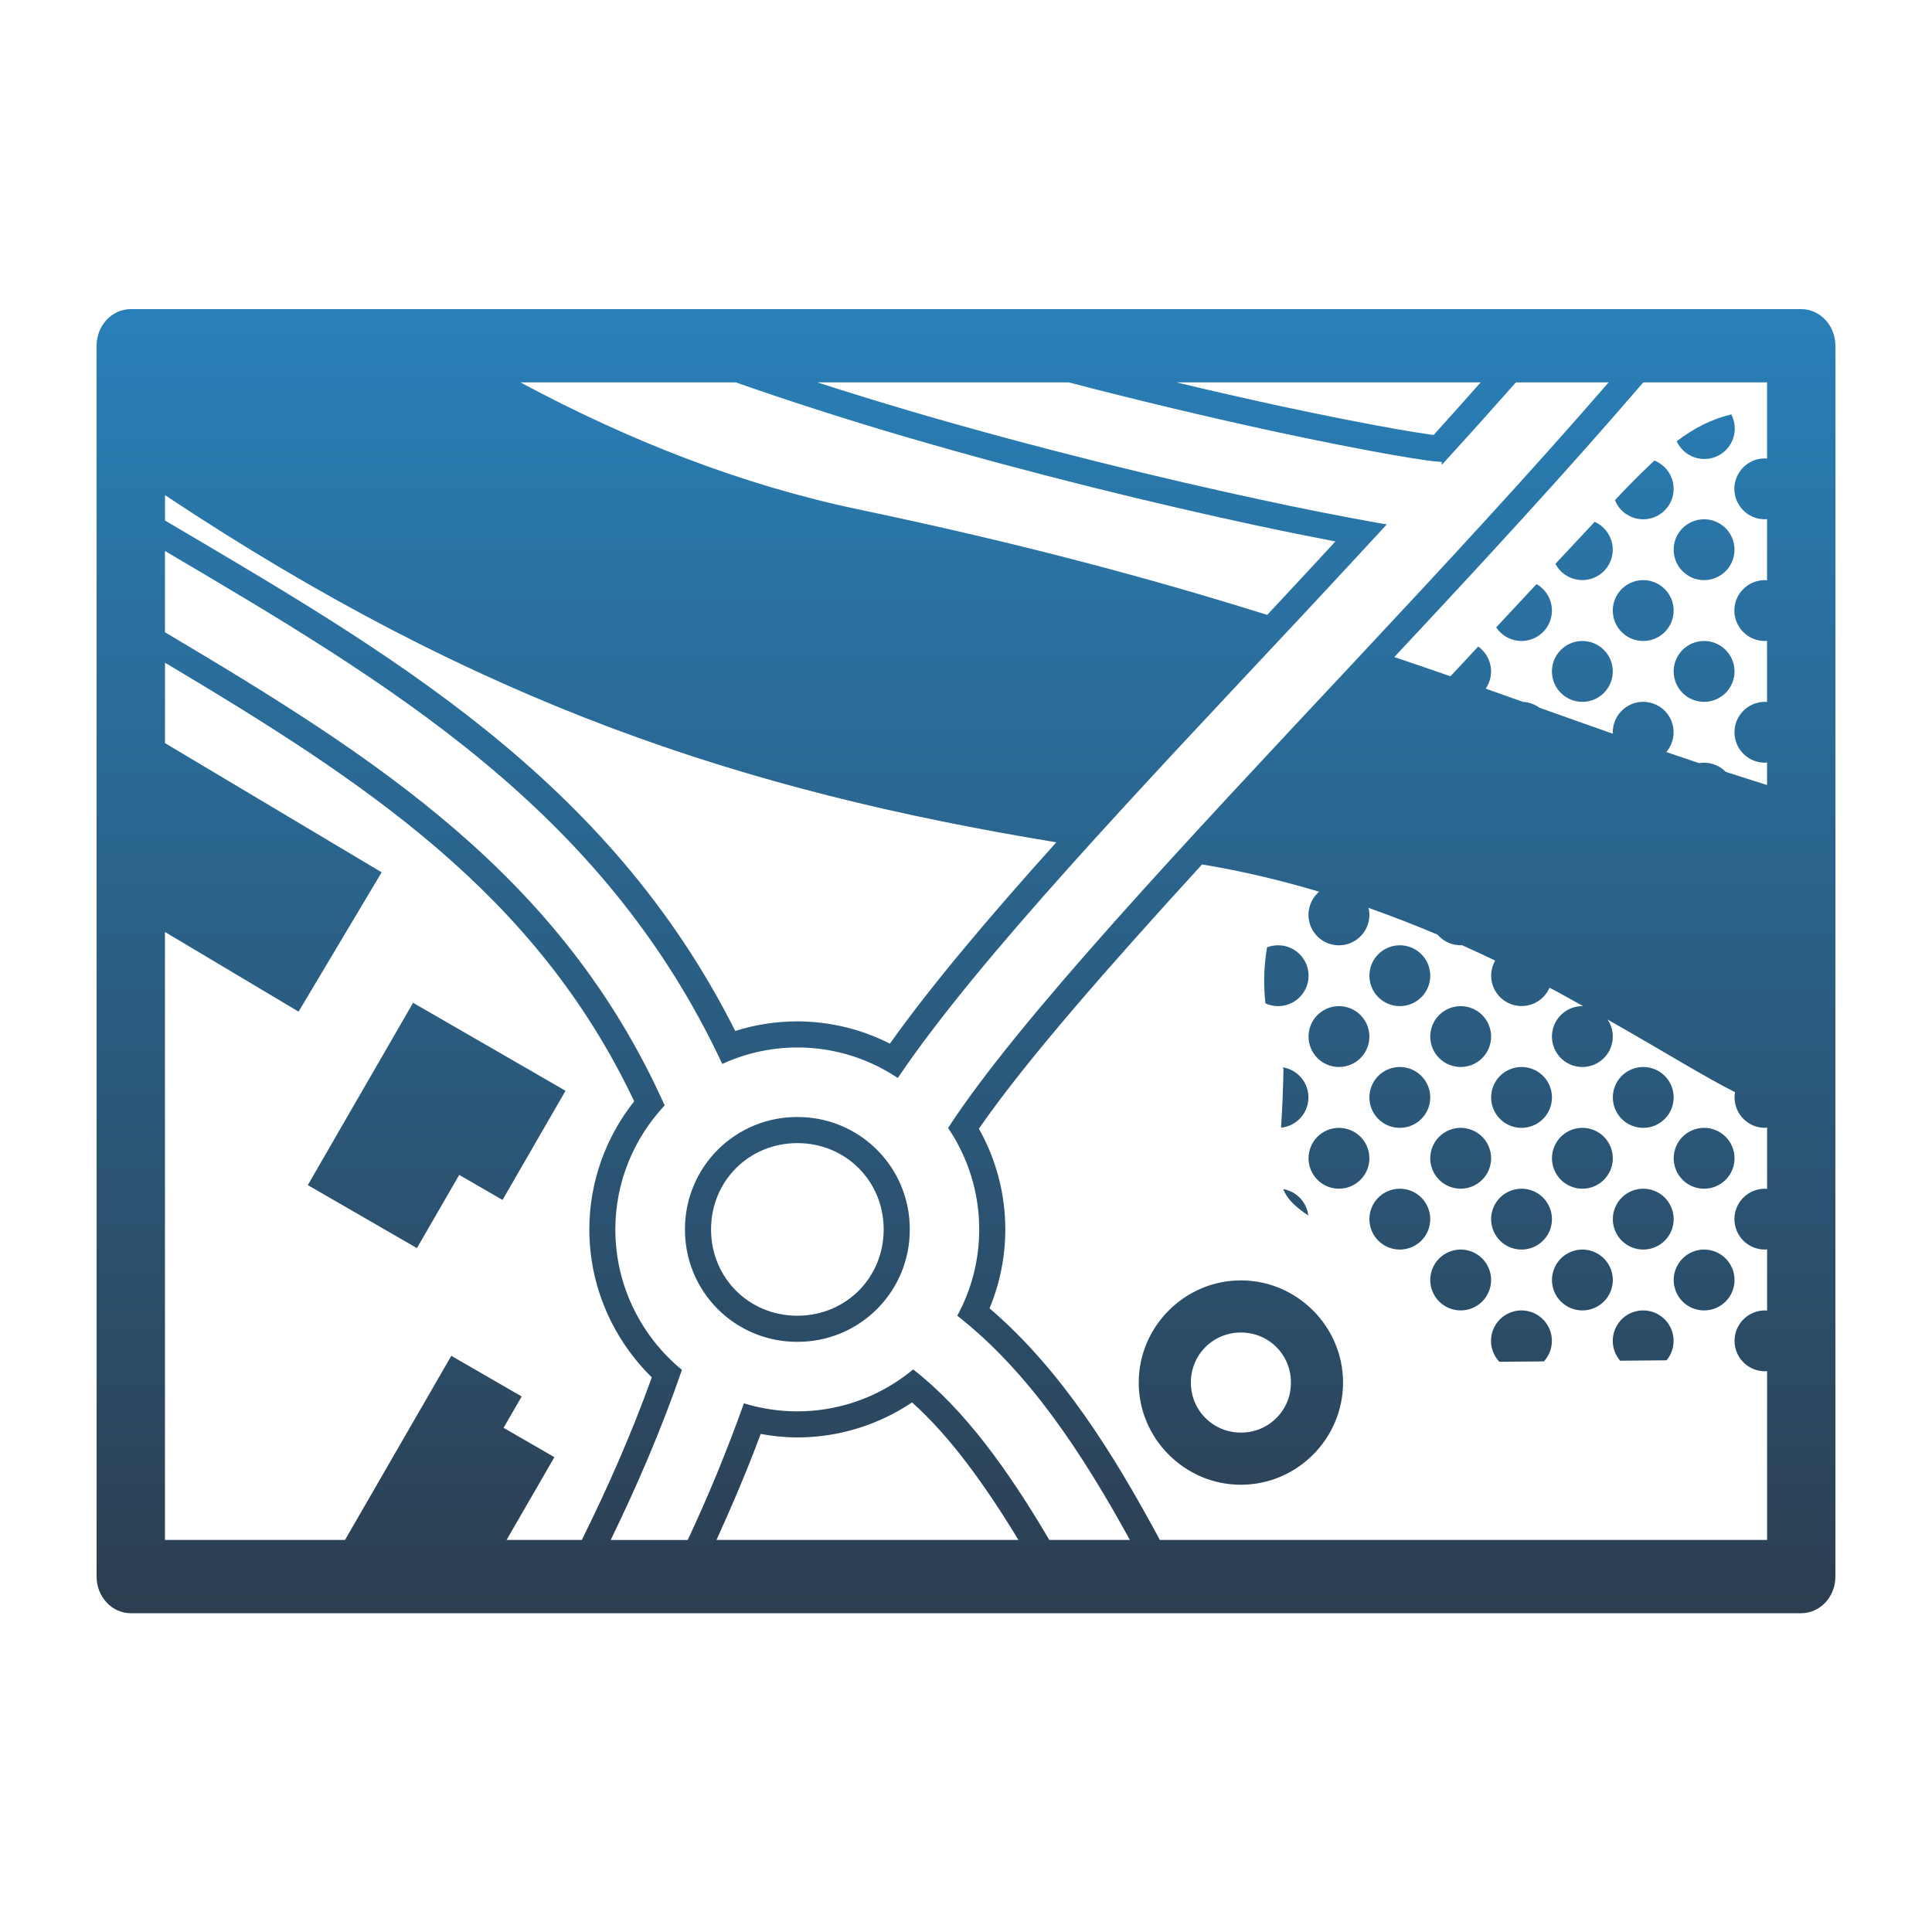 <svg width="100" height="100" viewBox="0 0 100 100" fill="none" xmlns="http://www.w3.org/2000/svg">
<path d="M6.769 16C5.792 16 5 16.849 5 17.895V81.606C5 82.651 5.792 83.499 6.769 83.5H93.231C94.208 83.5 95 82.651 95 81.606V17.895C95 16.849 94.208 16.001 93.231 16H6.769ZM26.936 19.792H38.082C40.953 20.797 43.914 21.745 46.878 22.613C53.412 24.527 59.865 26.084 64.882 27.164C66.478 27.507 67.858 27.782 69.121 28.025C68.257 28.956 67.408 29.883 66.541 30.809L65.59 31.826C59.746 29.996 53.061 28.175 44.463 26.372C38.397 25.102 32.55 22.805 26.936 19.792ZM42.308 19.792H55.315C58.833 20.708 62.37 21.553 65.922 22.324C68.379 22.854 70.476 23.263 72.028 23.536C72.653 23.648 73.28 23.748 73.909 23.838C74.377 23.902 74.765 23.915 74.625 23.919L74.63 24.061C75.919 22.648 77.197 21.225 78.464 19.792H83.263C79.241 24.436 74.701 29.335 70.156 34.194C61.337 43.616 52.69 52.81 49.073 58.383C50.124 59.933 50.685 61.763 50.684 63.635C50.684 65.249 50.273 66.771 49.549 68.102C53.236 70.985 55.99 75.172 58.484 79.708H54.313C52.167 76.063 49.895 72.92 47.264 70.881C46.066 71.879 44.637 72.563 43.107 72.869C41.578 73.175 39.996 73.095 38.505 72.635C37.649 75.038 36.679 77.399 35.597 79.709H31.61C32.985 76.88 34.238 73.977 35.297 70.905C33.194 69.175 31.85 66.555 31.85 63.635C31.85 61.158 32.824 58.903 34.402 57.217C29.083 45.328 19.476 39.217 8.538 32.724V28.517C20.141 35.362 31.213 41.872 37.385 55.069C38.834 54.402 40.431 54.119 42.021 54.246C43.612 54.374 45.143 54.908 46.468 55.797C50.67 49.575 59.009 40.831 67.525 31.732C68.954 30.205 70.364 28.674 71.782 27.142C71.64 27.119 71.554 27.108 71.402 27.081C69.315 26.707 67.236 26.294 65.164 25.843C60.175 24.77 53.749 23.219 47.257 21.317C45.6 20.831 43.951 20.323 42.308 19.792ZM60.892 19.792H76.64C75.835 20.695 75.047 21.589 74.208 22.511C74.163 22.506 74.139 22.507 74.093 22.501C73.481 22.413 72.87 22.315 72.261 22.206C70.733 21.936 68.649 21.53 66.207 21.005C64.432 20.619 62.66 20.215 60.894 19.792M85.055 19.792H91.463V23.738C91.425 23.735 91.389 23.727 91.351 23.727H91.34C90.922 23.729 90.522 23.896 90.228 24.193C89.933 24.489 89.769 24.89 89.77 25.308C89.772 25.726 89.939 26.126 90.236 26.42C90.532 26.715 90.934 26.879 91.351 26.877C91.389 26.877 91.425 26.869 91.462 26.867V30.038C91.426 30.035 91.39 30.027 91.351 30.027H91.34C90.922 30.029 90.522 30.196 90.228 30.493C89.933 30.789 89.769 31.191 89.77 31.608C89.772 32.026 89.939 32.426 90.236 32.72C90.532 33.014 90.934 33.179 91.351 33.177C91.389 33.177 91.425 33.169 91.462 33.167V36.338C91.426 36.336 91.39 36.327 91.351 36.327C90.934 36.327 90.533 36.493 90.238 36.789C89.942 37.084 89.776 37.485 89.776 37.902C89.776 38.32 89.942 38.721 90.238 39.016C90.533 39.312 90.934 39.477 91.351 39.477C91.389 39.477 91.425 39.469 91.462 39.467V40.632C90.75 40.406 90.024 40.18 89.33 39.953C89.153 39.772 88.934 39.636 88.693 39.557C88.451 39.478 88.195 39.458 87.944 39.5C87.367 39.308 86.813 39.117 86.248 38.926C86.415 38.73 86.532 38.497 86.588 38.246C86.644 37.996 86.638 37.735 86.571 37.487C86.503 37.239 86.376 37.012 86.2 36.824C86.024 36.637 85.805 36.495 85.562 36.412C85.319 36.329 85.059 36.306 84.805 36.346C84.552 36.386 84.311 36.488 84.106 36.642C83.9 36.797 83.736 36.999 83.626 37.231C83.517 37.464 83.466 37.719 83.478 37.976C82.195 37.527 80.938 37.078 79.678 36.63C79.431 36.449 79.136 36.345 78.831 36.329C78.192 36.102 77.541 35.873 76.899 35.645C77.134 35.304 77.226 34.884 77.153 34.476C77.081 34.068 76.85 33.705 76.512 33.465L75.076 35.004C74.133 34.671 73.133 34.34 72.169 34.009C76.669 29.198 81.126 24.374 85.055 19.792ZM89.609 21.448C88.569 21.705 87.686 22.157 86.785 22.838C86.872 23.03 86.998 23.202 87.153 23.344C87.308 23.486 87.49 23.596 87.689 23.666C87.887 23.737 88.097 23.767 88.308 23.755C88.518 23.743 88.724 23.689 88.912 23.596C89.101 23.503 89.27 23.373 89.407 23.214C89.545 23.055 89.65 22.869 89.715 22.669C89.78 22.469 89.804 22.258 89.786 22.048C89.768 21.838 89.707 21.634 89.609 21.448ZM85.631 23.838C84.927 24.497 84.246 25.181 83.59 25.887C83.687 26.13 83.842 26.344 84.042 26.512C84.243 26.679 84.481 26.794 84.737 26.846C84.993 26.898 85.257 26.886 85.507 26.811C85.757 26.735 85.984 26.599 86.168 26.414C86.352 26.23 86.488 26.002 86.562 25.752C86.636 25.502 86.647 25.237 86.594 24.981C86.541 24.726 86.425 24.488 86.257 24.288C86.089 24.089 85.874 23.934 85.631 23.838ZM8.541 25.629C24.844 36.461 38.451 40.929 54.675 43.598C51.251 47.405 48.25 50.942 46.061 54.018C44.576 53.264 42.934 52.869 41.269 52.866C40.152 52.866 39.072 53.04 38.056 53.363C31.474 40.264 20.088 33.752 8.541 26.942V25.629ZM88.191 26.877C87.984 26.879 87.779 26.921 87.589 27.002C87.398 27.083 87.226 27.2 87.081 27.347C86.935 27.495 86.821 27.669 86.743 27.861C86.665 28.053 86.626 28.258 86.628 28.465C86.629 28.671 86.672 28.876 86.752 29.066C86.833 29.257 86.95 29.43 87.098 29.575C87.245 29.72 87.419 29.834 87.611 29.912C87.803 29.99 88.008 30.029 88.215 30.027C88.633 30.024 89.032 29.855 89.325 29.558C89.618 29.26 89.781 28.858 89.778 28.44C89.775 28.023 89.606 27.623 89.308 27.33C89.01 27.037 88.608 26.874 88.191 26.877ZM82.539 27.011L80.508 29.185C80.625 29.407 80.794 29.599 81 29.742C81.206 29.886 81.444 29.979 81.693 30.012C81.942 30.046 82.195 30.019 82.432 29.934C82.668 29.85 82.881 29.71 83.053 29.526C83.224 29.342 83.35 29.12 83.418 28.878C83.486 28.637 83.495 28.382 83.445 28.136C83.394 27.889 83.286 27.659 83.128 27.463C82.971 27.267 82.769 27.112 82.539 27.011ZM85.041 30.027C84.834 30.029 84.629 30.071 84.439 30.152C84.248 30.233 84.076 30.35 83.93 30.497C83.785 30.645 83.671 30.819 83.593 31.011C83.515 31.203 83.476 31.408 83.478 31.615C83.479 31.821 83.522 32.026 83.602 32.216C83.683 32.407 83.8 32.58 83.948 32.725C84.095 32.87 84.269 32.984 84.461 33.062C84.653 33.14 84.858 33.179 85.065 33.177C85.483 33.174 85.882 33.005 86.175 32.708C86.468 32.41 86.631 32.008 86.628 31.59C86.624 31.172 86.456 30.773 86.158 30.48C85.86 30.187 85.458 30.024 85.041 30.027ZM79.532 30.233L77.441 32.473C77.573 32.671 77.747 32.837 77.952 32.958C78.157 33.079 78.386 33.152 78.624 33.172C78.861 33.191 79.099 33.157 79.321 33.071C79.543 32.985 79.742 32.85 79.905 32.676C80.067 32.502 80.188 32.294 80.258 32.067C80.328 31.84 80.346 31.599 80.31 31.364C80.274 31.129 80.186 30.905 80.051 30.709C79.916 30.513 79.739 30.35 79.532 30.233ZM81.89 33.177C81.683 33.179 81.478 33.221 81.288 33.302C81.097 33.383 80.925 33.5 80.78 33.648C80.635 33.795 80.52 33.97 80.442 34.161C80.365 34.353 80.326 34.558 80.327 34.765C80.329 34.972 80.371 35.176 80.452 35.367C80.533 35.557 80.65 35.73 80.797 35.875C80.945 36.02 81.12 36.135 81.311 36.212C81.503 36.29 81.708 36.329 81.915 36.327C82.333 36.324 82.732 36.155 83.025 35.858C83.318 35.56 83.481 35.158 83.478 34.74C83.475 34.322 83.305 33.923 83.008 33.63C82.71 33.337 82.307 33.174 81.89 33.177ZM88.191 33.177C87.984 33.179 87.779 33.221 87.589 33.302C87.398 33.383 87.226 33.5 87.081 33.648C86.936 33.795 86.821 33.97 86.743 34.161C86.666 34.353 86.626 34.558 86.628 34.765C86.63 34.972 86.672 35.176 86.753 35.367C86.834 35.557 86.951 35.73 87.098 35.875C87.246 36.02 87.42 36.135 87.612 36.212C87.804 36.29 88.009 36.329 88.216 36.327C88.633 36.324 89.033 36.155 89.326 35.858C89.619 35.56 89.782 35.158 89.779 34.74C89.775 34.322 89.606 33.923 89.309 33.63C89.011 33.337 88.608 33.174 88.191 33.177ZM8.541 34.301C18.872 40.457 27.73 46.246 32.824 57.001C31.378 58.836 30.504 61.139 30.504 63.634C30.504 66.621 31.748 69.334 33.737 71.292C32.689 74.212 31.46 76.989 30.115 79.708H26.22L28.695 75.422L26.065 73.904L27.002 72.28L23.36 70.177L17.857 79.708H8.538V48.238L15.454 52.362L19.754 45.151L8.539 38.462L8.541 34.301ZM62.222 44.743C64.31 45.09 66.335 45.573 68.279 46.156C68.066 46.338 67.906 46.573 67.814 46.837C67.723 47.102 67.703 47.386 67.757 47.66C67.812 47.934 67.939 48.189 68.124 48.399C68.31 48.608 68.548 48.764 68.814 48.851C69.08 48.938 69.364 48.952 69.637 48.892C69.91 48.833 70.163 48.702 70.369 48.512C70.575 48.323 70.726 48.082 70.808 47.815C70.89 47.547 70.9 47.263 70.835 46.991C72.067 47.425 73.256 47.891 74.408 48.377C74.564 48.559 74.76 48.704 74.981 48.799C75.202 48.894 75.441 48.937 75.681 48.926C76.266 49.187 76.83 49.451 77.389 49.718C77.283 49.904 77.216 50.109 77.192 50.322C77.168 50.535 77.187 50.751 77.249 50.956C77.312 51.161 77.415 51.351 77.553 51.515C77.692 51.678 77.862 51.812 78.054 51.908C78.245 52.003 78.454 52.059 78.668 52.071C78.882 52.083 79.096 52.051 79.298 51.978C79.499 51.904 79.683 51.79 79.839 51.643C79.994 51.496 80.118 51.318 80.203 51.122C80.827 51.448 81.364 51.759 81.945 52.079C81.927 52.078 81.91 52.078 81.892 52.077C81.541 52.08 81.201 52.199 80.926 52.417C80.651 52.635 80.456 52.938 80.373 53.279C80.29 53.62 80.323 53.979 80.467 54.299C80.611 54.619 80.858 54.881 81.168 55.045C81.478 55.209 81.834 55.264 82.18 55.203C82.525 55.141 82.84 54.966 83.075 54.705C83.309 54.444 83.45 54.112 83.474 53.762C83.499 53.412 83.406 53.064 83.21 52.773C86.087 54.402 88.355 55.815 89.804 56.528C89.764 56.754 89.774 56.987 89.834 57.209C89.893 57.431 90.001 57.638 90.148 57.814C90.296 57.991 90.481 58.132 90.689 58.23C90.898 58.327 91.125 58.377 91.355 58.377C91.393 58.377 91.427 58.364 91.465 58.361V61.538C91.429 61.535 91.393 61.527 91.354 61.527H91.342C90.925 61.529 90.525 61.696 90.23 61.993C89.936 62.289 89.772 62.691 89.773 63.108C89.775 63.526 89.942 63.926 90.239 64.22C90.535 64.514 90.936 64.679 91.354 64.677C91.392 64.677 91.428 64.669 91.465 64.667V67.838C91.429 67.835 91.393 67.827 91.354 67.827C90.936 67.827 90.536 67.993 90.24 68.289C89.945 68.584 89.779 68.985 89.779 69.402C89.779 69.82 89.945 70.221 90.24 70.516C90.536 70.811 90.936 70.977 91.354 70.977C91.392 70.977 91.428 70.969 91.465 70.967V79.708H60.035C57.605 75.19 54.914 70.89 51.219 67.717C51.839 66.227 52.112 64.616 52.016 63.005C51.921 61.395 51.459 59.827 50.668 58.422C53.029 54.995 57.31 50.111 62.218 44.743H62.222ZM66.155 48.927C65.959 48.927 65.764 48.963 65.582 49.035C65.418 49.993 65.39 50.968 65.499 51.933C65.713 52.032 65.946 52.081 66.182 52.077C66.417 52.074 66.649 52.017 66.859 51.912C67.07 51.807 67.255 51.656 67.4 51.47C67.544 51.284 67.645 51.068 67.696 50.838C67.746 50.608 67.744 50.37 67.69 50.141C67.636 49.911 67.531 49.697 67.383 49.514C67.235 49.331 67.048 49.183 66.836 49.081C66.623 48.98 66.391 48.927 66.155 48.927ZM72.455 48.927C72.037 48.927 71.637 49.093 71.341 49.389C71.046 49.684 70.88 50.085 70.88 50.502C70.88 50.92 71.046 51.321 71.341 51.616C71.637 51.911 72.037 52.077 72.455 52.077C72.873 52.077 73.273 51.911 73.569 51.616C73.864 51.321 74.03 50.92 74.03 50.502C74.03 50.085 73.864 49.684 73.569 49.389C73.273 49.093 72.873 48.927 72.455 48.927ZM21.381 51.904L18.12 57.551L15.932 61.34L21.58 64.602L23.769 60.812L26.011 62.108L29.272 56.459L27.029 55.163L21.381 51.904ZM69.292 52.077C69.086 52.079 68.881 52.121 68.691 52.202C68.5 52.283 68.327 52.4 68.182 52.547C67.889 52.845 67.726 53.247 67.73 53.664C67.733 54.082 67.902 54.482 68.199 54.775C68.497 55.068 68.899 55.231 69.317 55.227C69.734 55.224 70.134 55.055 70.427 54.758C70.72 54.46 70.883 54.058 70.879 53.64C70.876 53.222 70.707 52.823 70.41 52.53C70.112 52.237 69.71 52.074 69.292 52.077ZM75.592 52.077C75.386 52.079 75.181 52.121 74.991 52.202C74.8 52.283 74.627 52.4 74.482 52.547C74.189 52.845 74.026 53.247 74.029 53.664C74.033 54.082 74.202 54.482 74.499 54.775C74.797 55.068 75.199 55.231 75.617 55.227C76.034 55.224 76.434 55.055 76.727 54.758C77.02 54.46 77.183 54.058 77.18 53.64C77.176 53.222 77.007 52.823 76.71 52.53C76.412 52.237 76.01 52.074 75.592 52.077ZM72.442 55.227C72.236 55.229 72.031 55.271 71.841 55.352C71.65 55.433 71.477 55.55 71.332 55.697C71.187 55.845 71.073 56.019 70.995 56.211C70.917 56.403 70.878 56.608 70.879 56.815C70.881 57.021 70.924 57.226 71.004 57.416C71.085 57.607 71.202 57.78 71.349 57.925C71.497 58.07 71.671 58.184 71.863 58.262C72.055 58.34 72.26 58.379 72.467 58.377C72.884 58.374 73.284 58.205 73.577 57.907C73.87 57.61 74.033 57.208 74.029 56.79C74.026 56.373 73.857 55.973 73.56 55.68C73.262 55.387 72.86 55.224 72.442 55.227ZM78.742 55.227C78.536 55.229 78.331 55.271 78.141 55.352C77.95 55.433 77.777 55.55 77.632 55.697C77.487 55.845 77.373 56.019 77.295 56.211C77.217 56.403 77.178 56.608 77.18 56.815C77.181 57.021 77.224 57.226 77.304 57.416C77.385 57.607 77.502 57.78 77.649 57.925C77.797 58.07 77.971 58.184 78.163 58.262C78.355 58.34 78.56 58.379 78.767 58.377C79.184 58.374 79.584 58.205 79.877 57.907C80.17 57.61 80.333 57.208 80.329 56.79C80.326 56.373 80.157 55.973 79.86 55.68C79.562 55.387 79.16 55.224 78.742 55.227ZM85.042 55.227C84.836 55.229 84.631 55.271 84.441 55.352C84.25 55.433 84.077 55.55 83.932 55.697C83.787 55.845 83.672 56.019 83.595 56.211C83.517 56.403 83.478 56.608 83.48 56.815C83.481 57.021 83.523 57.226 83.604 57.416C83.685 57.607 83.802 57.78 83.949 57.925C84.097 58.07 84.271 58.184 84.463 58.262C84.655 58.34 84.86 58.379 85.067 58.377C85.484 58.374 85.884 58.205 86.177 57.907C86.47 57.61 86.633 57.208 86.629 56.79C86.626 56.373 86.457 55.973 86.16 55.68C85.862 55.387 85.46 55.224 85.042 55.227ZM66.401 55.246C66.412 55.274 66.42 55.301 66.432 55.329C66.415 56.343 66.373 57.356 66.307 58.368C66.688 58.33 67.041 58.155 67.302 57.875C67.563 57.596 67.713 57.231 67.724 56.848C67.736 56.466 67.608 56.093 67.364 55.798C67.121 55.503 66.778 55.307 66.401 55.246ZM41.271 57.817C40.506 57.813 39.748 57.961 39.04 58.253C38.333 58.544 37.69 58.972 37.15 59.513C36.609 60.054 36.18 60.697 35.889 61.405C35.598 62.112 35.45 62.87 35.454 63.635C35.45 64.4 35.598 65.158 35.889 65.865C36.18 66.573 36.609 67.216 37.15 67.757C37.691 68.297 38.333 68.726 39.041 69.017C39.748 69.308 40.506 69.456 41.271 69.452C42.036 69.456 42.794 69.308 43.502 69.017C44.209 68.726 44.852 68.297 45.393 67.757C45.934 67.216 46.362 66.573 46.654 65.866C46.945 65.158 47.093 64.4 47.089 63.635C47.093 62.87 46.945 62.112 46.654 61.404C46.363 60.697 45.934 60.054 45.393 59.513C44.852 58.972 44.209 58.544 43.502 58.252C42.794 57.961 42.036 57.813 41.271 57.817ZM69.292 58.377C69.086 58.379 68.881 58.421 68.691 58.502C68.5 58.583 68.327 58.7 68.182 58.847C68.037 58.995 67.922 59.169 67.845 59.361C67.767 59.553 67.728 59.758 67.73 59.965C67.731 60.171 67.773 60.376 67.854 60.566C67.935 60.757 68.052 60.93 68.199 61.075C68.347 61.22 68.521 61.334 68.713 61.412C68.905 61.49 69.11 61.529 69.317 61.527C69.734 61.524 70.134 61.355 70.427 61.057C70.72 60.76 70.883 60.358 70.879 59.94C70.876 59.523 70.707 59.123 70.41 58.83C70.112 58.537 69.71 58.374 69.292 58.377ZM75.592 58.377C75.386 58.379 75.181 58.421 74.991 58.502C74.8 58.583 74.627 58.7 74.482 58.847C74.337 58.995 74.222 59.169 74.145 59.361C74.067 59.553 74.028 59.758 74.029 59.965C74.031 60.171 74.073 60.376 74.154 60.566C74.235 60.757 74.352 60.93 74.499 61.075C74.647 61.22 74.821 61.334 75.013 61.412C75.205 61.49 75.41 61.529 75.617 61.527C76.034 61.524 76.434 61.355 76.727 61.057C77.02 60.76 77.183 60.358 77.18 59.94C77.176 59.523 77.007 59.123 76.71 58.83C76.412 58.537 76.01 58.374 75.592 58.377ZM81.892 58.377C81.686 58.379 81.481 58.421 81.291 58.502C81.1 58.583 80.927 58.7 80.782 58.847C80.637 58.995 80.522 59.169 80.445 59.361C80.367 59.553 80.328 59.758 80.329 59.965C80.331 60.171 80.374 60.376 80.454 60.566C80.535 60.757 80.652 60.93 80.799 61.075C80.947 61.22 81.121 61.334 81.313 61.412C81.505 61.49 81.71 61.529 81.917 61.527C82.334 61.524 82.734 61.355 83.027 61.057C83.32 60.76 83.483 60.358 83.48 59.94C83.476 59.523 83.307 59.123 83.01 58.83C82.712 58.537 82.31 58.374 81.892 58.377ZM88.192 58.377C87.986 58.379 87.781 58.421 87.591 58.502C87.4 58.583 87.227 58.7 87.082 58.847C86.937 58.995 86.823 59.169 86.745 59.361C86.667 59.553 86.628 59.758 86.629 59.965C86.631 60.171 86.674 60.376 86.754 60.566C86.835 60.757 86.952 60.93 87.099 61.075C87.247 61.22 87.421 61.334 87.613 61.412C87.805 61.49 88.01 61.529 88.217 61.527C88.634 61.524 89.034 61.355 89.327 61.057C89.62 60.76 89.783 60.358 89.779 59.94C89.776 59.523 89.607 59.123 89.31 58.83C89.012 58.537 88.61 58.374 88.192 58.377ZM41.271 59.167C43.776 59.167 45.739 61.13 45.739 63.635C45.739 66.14 43.776 68.102 41.271 68.102C38.766 68.102 36.804 66.14 36.804 63.635C36.804 61.13 38.766 59.167 41.271 59.167ZM72.442 61.527C72.236 61.529 72.031 61.571 71.841 61.652C71.65 61.733 71.477 61.85 71.332 61.997C71.187 62.145 71.073 62.319 70.995 62.511C70.917 62.703 70.878 62.908 70.879 63.115C70.881 63.321 70.924 63.526 71.004 63.716C71.085 63.907 71.202 64.08 71.349 64.225C71.497 64.37 71.671 64.484 71.863 64.562C72.055 64.64 72.26 64.679 72.467 64.677C72.884 64.674 73.284 64.505 73.577 64.207C73.87 63.91 74.033 63.508 74.029 63.09C74.026 62.672 73.857 62.273 73.56 61.98C73.262 61.687 72.86 61.524 72.442 61.527ZM78.742 61.527C78.536 61.529 78.331 61.571 78.141 61.652C77.95 61.733 77.777 61.85 77.632 61.997C77.487 62.145 77.373 62.319 77.295 62.511C77.217 62.703 77.178 62.908 77.18 63.115C77.181 63.321 77.224 63.526 77.304 63.716C77.385 63.907 77.502 64.08 77.649 64.225C77.797 64.37 77.971 64.484 78.163 64.562C78.355 64.64 78.56 64.679 78.767 64.677C79.184 64.674 79.584 64.505 79.877 64.207C80.17 63.91 80.333 63.508 80.329 63.09C80.326 62.672 80.157 62.273 79.86 61.98C79.562 61.687 79.16 61.524 78.742 61.527ZM85.042 61.527C84.836 61.529 84.631 61.571 84.441 61.652C84.25 61.733 84.077 61.85 83.932 61.997C83.787 62.145 83.672 62.319 83.595 62.511C83.517 62.703 83.478 62.908 83.48 63.115C83.481 63.321 83.523 63.526 83.604 63.716C83.685 63.907 83.802 64.08 83.949 64.225C84.097 64.37 84.271 64.484 84.463 64.562C84.655 64.64 84.86 64.679 85.067 64.677C85.484 64.674 85.884 64.505 86.177 64.207C86.47 63.91 86.633 63.508 86.629 63.09C86.626 62.672 86.457 62.273 86.16 61.98C85.862 61.687 85.46 61.524 85.042 61.527ZM66.418 61.548C66.619 62.048 67.01 62.444 67.717 62.911C67.676 62.574 67.528 62.259 67.294 62.014C67.059 61.768 66.752 61.605 66.418 61.548ZM75.592 64.677C75.386 64.679 75.181 64.721 74.991 64.802C74.8 64.883 74.627 65 74.482 65.147C74.337 65.295 74.222 65.469 74.145 65.661C74.067 65.853 74.028 66.058 74.029 66.265C74.031 66.471 74.073 66.676 74.154 66.866C74.235 67.057 74.352 67.23 74.499 67.375C74.647 67.52 74.821 67.635 75.013 67.712C75.205 67.79 75.41 67.829 75.617 67.827C76.034 67.824 76.434 67.655 76.727 67.358C77.02 67.06 77.183 66.658 77.18 66.24C77.176 65.823 77.007 65.423 76.71 65.13C76.412 64.837 76.01 64.674 75.592 64.677ZM81.892 64.677C81.686 64.679 81.481 64.721 81.291 64.802C81.1 64.883 80.927 65 80.782 65.147C80.637 65.295 80.522 65.469 80.445 65.661C80.367 65.853 80.328 66.058 80.329 66.265C80.331 66.471 80.374 66.676 80.454 66.866C80.535 67.057 80.652 67.23 80.799 67.375C80.947 67.52 81.121 67.635 81.313 67.712C81.505 67.79 81.71 67.829 81.917 67.827C82.334 67.824 82.734 67.655 83.027 67.358C83.32 67.06 83.483 66.658 83.48 66.24C83.476 65.823 83.307 65.423 83.01 65.13C82.712 64.837 82.31 64.674 81.892 64.677ZM88.192 64.677C87.986 64.679 87.781 64.721 87.591 64.802C87.4 64.883 87.227 65 87.082 65.147C86.937 65.295 86.823 65.469 86.745 65.661C86.667 65.853 86.628 66.058 86.629 66.265C86.631 66.471 86.674 66.676 86.754 66.866C86.835 67.057 86.952 67.23 87.099 67.375C87.247 67.52 87.421 67.635 87.613 67.712C87.805 67.79 88.01 67.829 88.217 67.827C88.634 67.824 89.034 67.655 89.327 67.358C89.62 67.06 89.783 66.658 89.779 66.24C89.776 65.823 89.607 65.423 89.31 65.13C89.012 64.837 88.61 64.674 88.192 64.677ZM64.229 66.273C61.324 66.273 58.94 68.658 58.94 71.562C58.94 74.468 61.325 76.85 64.229 76.85C67.133 76.85 69.516 74.468 69.516 71.562C69.516 68.658 67.133 66.273 64.229 66.273ZM78.75 67.827C78.442 67.827 78.141 67.918 77.884 68.087C77.626 68.256 77.425 68.497 77.303 68.78C77.181 69.062 77.145 69.375 77.199 69.678C77.253 69.981 77.394 70.261 77.606 70.485L79.912 70.466C80.118 70.241 80.254 69.96 80.304 69.659C80.354 69.357 80.315 69.048 80.192 68.768C80.069 68.488 79.867 68.251 79.611 68.084C79.355 67.916 79.055 67.828 78.75 67.827ZM85.05 67.827C84.749 67.828 84.454 67.914 84.2 68.077C83.946 68.24 83.745 68.473 83.619 68.747C83.494 69.021 83.45 69.326 83.492 69.624C83.535 69.923 83.662 70.203 83.859 70.431L86.26 70.409C86.452 70.18 86.574 69.9 86.612 69.603C86.65 69.306 86.603 69.005 86.476 68.734C86.349 68.463 86.148 68.233 85.895 68.073C85.643 67.912 85.35 67.828 85.05 67.827ZM64.23 68.972C64.57 68.97 64.908 69.035 65.224 69.164C65.539 69.293 65.825 69.484 66.066 69.725C66.307 69.966 66.497 70.252 66.626 70.568C66.755 70.883 66.82 71.221 66.817 71.561C66.82 71.902 66.755 72.24 66.626 72.555C66.497 72.87 66.306 73.156 66.066 73.397C65.825 73.638 65.538 73.829 65.223 73.958C64.908 74.087 64.57 74.152 64.23 74.149C63.889 74.152 63.551 74.087 63.236 73.958C62.921 73.829 62.635 73.638 62.394 73.397C62.153 73.157 61.962 72.87 61.833 72.555C61.703 72.24 61.638 71.902 61.641 71.561C61.638 71.221 61.703 70.883 61.832 70.567C61.962 70.252 62.152 69.966 62.393 69.725C62.634 69.484 62.921 69.293 63.236 69.164C63.551 69.035 63.889 68.97 64.23 68.972ZM47.208 72.59C49.159 74.329 50.965 76.826 52.714 79.707H37.085C37.894 77.926 38.671 76.115 39.372 74.221C39.989 74.333 40.62 74.401 41.267 74.401C43.457 74.401 45.501 73.731 47.208 72.59Z" fill="url(#paint0_linear_4827_6068)"/>
<defs>
<linearGradient id="paint0_linear_4827_6068" x1="5" y1="16" x2="5" y2="83.5" gradientUnits="userSpaceOnUse">
<stop stop-color="#2980B9"/>
<stop offset="1" stop-color="#2C3E50"/>
</linearGradient>
</defs>
</svg>
